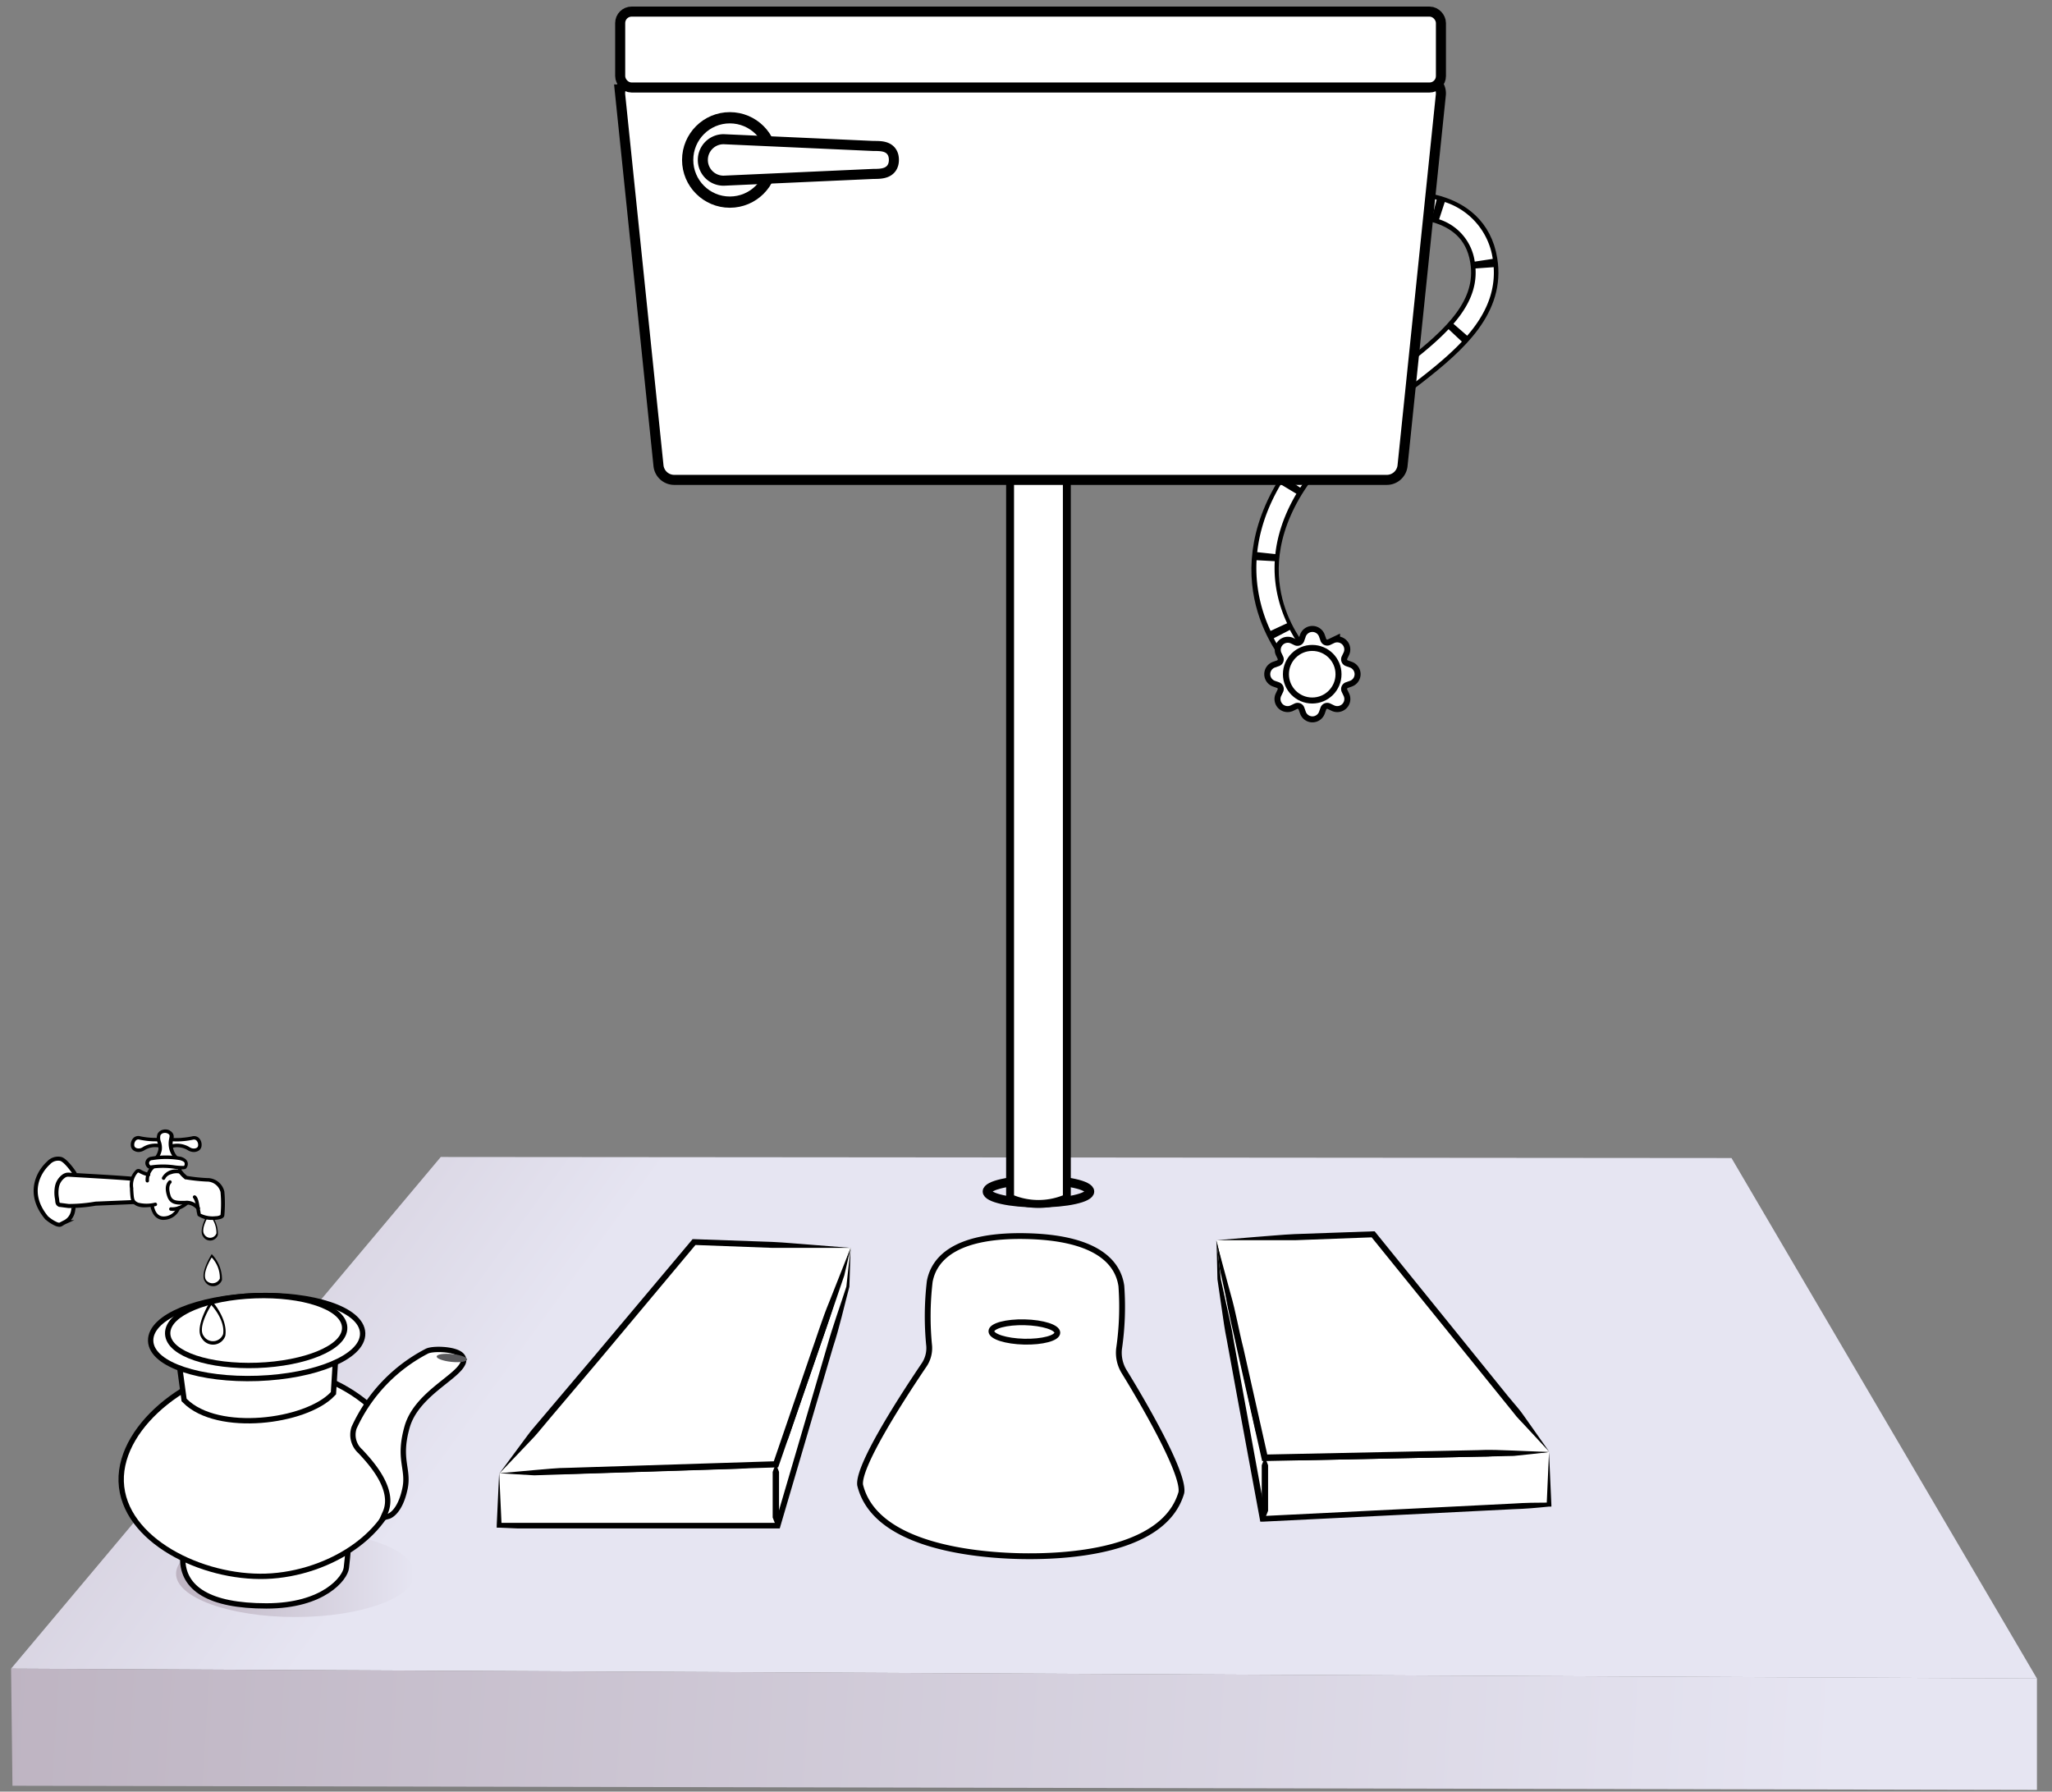 <svg id="Common" xmlns="http://www.w3.org/2000/svg" xmlns:xlink="http://www.w3.org/1999/xlink" viewBox="0 0 252 220">
  <rect x="0" y="0" width="252" height="220" fill="#808080" stroke="none"/>
  <defs>
    <linearGradient id="linear-gradient" x1="3.66" y1="98.13" x2="75.97" y2="150.9" gradientUnits="userSpaceOnUse">
      <stop offset="0" stop-color="#beb4c2"/>
      <stop offset="1" stop-color="#e6e5f2"/>
    </linearGradient>
    <linearGradient id="linear-gradient-2" x1="0.34" y1="204.71" x2="225.74" y2="219.05" xlink:href="#linear-gradient"/>
    <linearGradient id="linear-gradient-3" x1="882.51" y1="3502.97" x2="911.82" y2="3502.97" gradientTransform="matrix(1, 0, 0, -1, -860.88, 3696.21)" xlink:href="#linear-gradient"/>
  </defs>
  <title>common-toilet</title>
  <g>
    <g>
      <polygon points="1.36 204.9 250.15 206.11 212.64 142.2 54.13 142.07 1.36 204.9" style="fill: url(#linear-gradient)"/>
      <g>
        <path d="M125.17,191.08c5.54.13,17.78-.43,19.91-7.8.4-2.39-4.89-11.38-7-14.81a4.45,4.45,0,0,1-.65-2.87,35.48,35.48,0,0,0,.28-7.69c-.45-3.15-3.41-5.93-11.63-6.12s-11.31,2.43-11.9,5.56a36.57,36.57,0,0,0-.07,7.93,3.7,3.7,0,0,1-.66,2.38c-2.13,3.15-8.12,12.23-7.82,14.69C107.43,189.81,119.63,190.95,125.17,191.08Z" style="fill: #fff"/>
        <path d="M125.17,191.08c5.54.13,17.78-.43,19.91-7.8.4-2.39-4.89-11.38-7-14.81a4.45,4.45,0,0,1-.65-2.87,35.48,35.48,0,0,0,.28-7.69c-.45-3.15-3.41-5.93-11.63-6.12s-11.31,2.43-11.9,5.56a36.57,36.57,0,0,0-.07,7.93,3.7,3.7,0,0,1-.66,2.38c-2.13,3.15-8.12,12.23-7.82,14.69C107.43,189.81,119.63,190.95,125.17,191.08Z" style="fill: none;stroke: #000;stroke-miterlimit: 10;stroke-width: 0.714px"/>
        <ellipse cx="125.79" cy="163.55" rx="1.19" ry="4.05" transform="translate(-40.69 285.43) rotate(-88.64)" style="fill: none;stroke: #000;stroke-miterlimit: 10;stroke-width: 0.714px"/>
        <polygon points="104.46 153.23 104.12 157.99 95.51 187.34 61.36 187.39 61.36 180.9 95.28 179.82 104.46 153.23" style="fill: #fff"/>
        <path d="M104.46,153.23l-.15,4.77h0v0c-.66,2.46-1.21,5-2,7.39l-2.16,7.34-4.31,14.67-.08.28h-.29l-17.07,0H65.63c-.71,0-1.42,0-2.13,0l-2.13-.09H61v-.29l.3-6.48.3,6.48-.3-.3L63.5,187c.71,0,1.42,0,2.13,0H78.43l17.07,0-.37.28,4.31-14.67,2.15-7.34c.69-2.45,1.57-4.85,2.35-7.28v0Z"/>
        <path d="M95.28,179.82c.23-1.16.52-2.3.78-3.45L97.2,173l2.3-6.65,2.29-6.65,1.15-3.32c.51-1.06,1-2.14,1.52-3.2-.23,1.16-.52,2.3-.78,3.45L102.53,160l-2.29,6.65-2.3,6.65-1.14,3.32C96.29,177.69,95.81,178.76,95.28,179.82Z"/>
        <path d="M61.36,180.9c1.41-.21,2.82-.35,4.23-.53l4.24-.13,8.48-.27,8.48-.27,4.24-.14c1.42.09,2.83.14,4.25.25-1.41.2-2.82.35-4.23.53l-4.24.14-8.48.27-8.48.27-4.24.14C64.2,181.08,62.78,181,61.36,180.9Z"/>
        <polygon points="85.23 152.53 61.36 180.9 95.28 179.82 104.46 153.23 85.23 152.53" style="fill: #fff"/>
        <path d="M61.36,180.9l4.23-.38c1.41-.11,2.82-.28,4.23-.28l8.48-.27,17-.54-.36.26L99.5,166.4c.79-2.21,1.47-4.45,2.37-6.62l2.59-6.55-2,6.75c-.63,2.26-1.48,4.45-2.22,6.67l-4.59,13.29-.09.25h-.27l-17,.54-8.48.27c-1.41.09-2.83,0-4.24,0Z"/>
        <path d="M104.46,153.23l-4.82,0c-1.6,0-3.21,0-4.81,0l-9.61-.36.31-.14L73.59,167l-6,7.09-1.49,1.78c-.49.6-1.05,1.13-1.57,1.7l-3.2,3.36,2.76-3.73c.47-.61.9-1.26,1.41-1.84l1.5-1.77,6-7.09,11.93-14.19.12-.15h.19l9.61.34c1.6.07,3.2.24,4.8.35Z"/>
        <path d="M95.28,179.82a7.77,7.77,0,0,1,.39.93v5.59c-.13.31-.23.62-.39.93-.16-.31-.26-.62-.39-.93v-5.59A7.78,7.78,0,0,1,95.28,179.82Z"/>
        <polygon points="149.4 152.29 149.73 157.05 155.11 186.52 190.24 184.78 190.24 178.29 155.34 179.01 149.4 152.29" style="fill: #fff"/>
        <path d="M149.4,152.29l.52,4.75v0l.8,3.66c.27,1.22.55,2.44.74,3.67l1.34,7.37,2.69,14.74-.4-.32,17.56-.87,8.78-.44,4.39-.22c1.46-.1,2.93-.12,4.4-.12l-.28.29.29-6.48.29,6.48V185l-.29,0c-1.46.15-2.92.28-4.39.32l-4.39.22-8.78.44-17.56.87-.34,0-.06-.34L152,171.86l-1.35-7.37c-.25-1.22-.42-2.46-.6-3.7l-.54-3.71v0h0Z"/>
        <path d="M155.34,179c-.41-1.08-.75-2.17-1.13-3.25l-.74-3.34L152,165.73l-1.49-6.68-.74-3.34c-.12-1.14-.27-2.28-.36-3.42.4,1.08.75,2.17,1.12,3.26l.74,3.34,1.49,6.68,1.49,6.68.75,3.34C155.11,176.72,155.26,177.86,155.34,179Z"/>
        <path d="M190.24,178.3c-1.45.19-2.9.32-4.35.48l-4.36.09-8.72.18-8.72.18-4.36.09c-1.46-.1-2.91-.17-4.37-.3,1.45-.19,2.9-.32,4.35-.48l4.36-.09,8.72-.18,8.72-.18,4.36-.09C187.33,178.09,188.78,178.16,190.24,178.3Z"/>
        <polygon points="168.63 151.58 190.24 178.29 155.34 179.01 149.4 152.29 168.63 151.58" style="fill: #fff"/>
        <path d="M190.24,178.3l-4.36.34c-1.45.1-2.9.25-4.36.23l-8.72.18-17.45.36H155l-.07-.31-3-13.36c-.47-2.23-1.05-4.44-1.41-6.7l-1.18-6.75,1.79,6.61c.64,2.2,1,4.44,1.57,6.66l3,13.36-.39-.31,17.45-.36,8.72-.18c1.45-.08,2.91,0,4.36.05Z"/>
        <path d="M149.4,152.29l4.8-.4c1.6-.11,3.2-.28,4.8-.35l9.62-.34h.2l.12.15,10.81,13.36,5.4,6.68L186.5,173c.46.55.84,1.16,1.27,1.74l2.48,3.52-2.93-3.16c-.48-.54-1-1-1.43-1.6l-1.35-1.67-5.4-6.68-10.81-13.36.32.14-9.61.36c-1.6,0-3.21,0-4.81,0Z"/>
        <path d="M155.34,179a7.78,7.78,0,0,1,.39.93v5.59c-.13.31-.23.62-.39.93-.16-.31-.26-.62-.39-.93v-5.59A7.78,7.78,0,0,1,155.34,179Z"/>
      </g>
      <polygon points="250.15 206.11 250.15 219.79 1.53 219.28 1.36 204.9 250.15 206.11" style="fill: url(#linear-gradient-2)"/>
    </g>
    <g>
      <g>
        <ellipse cx="36.28" cy="193.24" rx="14.66" ry="5.32" style="fill: url(#linear-gradient-3)"/>
        <g>
          <g>
            <path d="M42.42,190.13s0,.57-.21,2.35c-.1,1-2.51,4.39-9.5,4.39s-9.95-2.14-9.94-5.43c0,0,6.29,2.07,9.88,1.79S41.6,190.85,42.42,190.13Z" style="fill: none;stroke: #000;stroke-miterlimit: 10;stroke-width: 1.311px"/>
            <path d="M42.42,190.13s0,.57-.21,2.35c-.1,1-2.51,4.39-9.5,4.39s-9.95-2.14-9.94-5.43c0,0,6.29,2.07,9.88,1.79S41.6,190.85,42.42,190.13Z" style="fill: #fff"/>
          </g>
          <g>
            <path d="M15.21,181.91c.23,6.94,9.7,11.58,17.43,11.32s16.2-5.44,16.19-13.16c0-6.94-9.29-12.21-17-12S15,175,15.21,181.91Z" style="fill: none;stroke: #000;stroke-miterlimit: 10;stroke-width: 1.311px"/>
            <path d="M15.21,181.91c.23,6.94,9.7,11.58,17.43,11.32s16.2-5.44,16.19-13.16c0-6.94-9.29-12.21-17-12S15,175,15.21,181.91Z" style="fill: #fff"/>
          </g>
          <g>
            <path d="M22.92,171.76c3.86,3.89,14.51,2.55,17.71-.82l.33-5.33-18.85.21Z" style="fill: none;stroke: #000;stroke-miterlimit: 10;stroke-width: 1.311px"/>
            <path d="M22.92,171.76c3.86,3.89,14.51,2.55,17.71-.82l.33-5.33-18.85.21Z" style="fill: #fff"/>
          </g>
          <g>
            <path d="M18.83,164.64c.08,2.62,5.82,4.54,12.83,4.29s12.63-2.59,12.55-5.21-5.82-4.54-12.83-4.29S18.75,162,18.83,164.64Z" style="fill: none;stroke: #000;stroke-miterlimit: 10;stroke-width: 1.311px"/>
            <path d="M18.83,164.64c.08,2.62,5.82,4.54,12.83,4.29s12.63-2.59,12.55-5.21-5.82-4.54-12.83-4.29S18.75,162,18.83,164.64Z" style="fill: #fff"/>
          </g>
          <g>
            <path d="M20.92,163.76c.07,2.18,4.84,3.78,10.67,3.57S42.1,165.17,42,163s-4.84-3.78-10.67-3.57S20.85,161.57,20.92,163.76Z" style="fill: none;stroke: #000;stroke-miterlimit: 10;stroke-width: 1.311px"/>
            <path d="M20.92,163.76c.07,2.18,4.84,3.78,10.67,3.57S42.1,165.17,42,163s-4.84-3.78-10.67-3.57S20.85,161.57,20.92,163.76Z" style="fill: #fff"/>
          </g>
          <g>
            <path d="M52.57,166.21a19.53,19.53,0,0,0-8.78,9.22A2.4,2.4,0,0,0,44.5,178c1.24,1.34,4.48,4.79,3.11,7.88,0,0,1.21-.32,1.81-3.18.48-2.33-.9-3.47.26-7.57s6.2-6.2,6.89-7.9C57.05,166,53.31,165.83,52.57,166.21Z" style="fill: none;stroke: #000;stroke-miterlimit: 10;stroke-width: 1.311px"/>
            <path d="M52.57,166.21a19.53,19.53,0,0,0-8.78,9.22A2.4,2.4,0,0,0,44.5,178c1.24,1.34,4.48,4.79,3.11,7.88,0,0,1.21-.32,1.81-3.18.48-2.33-.9-3.47.26-7.57s6.2-6.2,6.89-7.9C57.05,166,53.31,165.83,52.57,166.21Z" style="fill: #fff"/>
          </g>
          <ellipse cx="54.59" cy="166.7" rx="0.48" ry="1.87" transform="matrix(0.1, -1, 1, 0.1, -116.66, 204.67)" style="fill: #59595c"/>
        </g>
      </g>
      <g>
        <path d="M9.21,144.15c-.3-.49-1.2-1.7-1.75-1.84a1.58,1.58,0,0,0-1.48.47c-1.33,1.2-2.68,3.82-.27,6.74a4.68,4.68,0,0,0,1.26.81c.56.16.43,0,1-.26a1.89,1.89,0,0,0,1-1.36s.12-.57,0-.6" style="fill: #fff;stroke: #000;stroke-miterlimit: 10;stroke-width: 0.5px"/>
        <g id="_Group_" data-name="&lt;Group&gt;">
          <path id="_Path_" data-name="&lt;Path&gt;" d="M25.65,148.83s-1.35,2.11-.71,3a1,1,0,0,0,1.82-.19A3.86,3.86,0,0,0,25.65,148.83Z"/>
          <path id="_Path_2" data-name="&lt;Path&gt;" d="M25.68,149.18s-1.1,1.72-.58,2.41a.82.82,0,0,0,1.48-.15A3.15,3.15,0,0,0,25.68,149.18Z" style="fill: #fff"/>
        </g>
        <g id="_Group_2" data-name="&lt;Group&gt;">
          <path id="_Path_3" data-name="&lt;Path&gt;" d="M26,154s-1.55,2.41-.81,3.38a1.15,1.15,0,0,0,2.07-.21A4.41,4.41,0,0,0,26,154Z"/>
          <path id="_Path_4" data-name="&lt;Path&gt;" d="M26,154.41s-1.28,2-.67,2.81A1,1,0,0,0,27,157,3.66,3.66,0,0,0,26,154.41Z" style="fill: #fff"/>
        </g>
        <g id="_Group_3" data-name="&lt;Group&gt;">
          <path id="_Path_5" data-name="&lt;Path&gt;" d="M25.91,159.64s-2.15,3.35-1.12,4.7a1.6,1.6,0,0,0,2.88-.3C28,162,26.14,159.83,25.91,159.64Z"/>
          <path id="_Path_6" data-name="&lt;Path&gt;" d="M25.95,160.26s-1.77,2.71-.93,3.8a1.33,1.33,0,0,0,2.38-.24C27.66,162.16,26.13,160.42,25.95,160.26Z" style="fill: #fff"/>
        </g>
        <path d="M16.23,144.74c-2.42-.2-5.25-.34-7.67-.49a1.49,1.49,0,0,0-.33,0,1,1,0,0,0-.43.19A2.08,2.08,0,0,0,7,145.7a3.94,3.94,0,0,0,0,1.49c.06.37,0,.62.31.76.09,0,1,.13,1.14.14a19.53,19.53,0,0,0,3.29-.29l4.81-.2" style="fill: #fff;stroke: #000;stroke-miterlimit: 10;stroke-width: 0.5px"/>
        <g id="_Group_4" data-name="&lt;Group&gt;">
          <g id="_Group_5" data-name="&lt;Group&gt;">
            <path id="_Path_7" data-name="&lt;Path&gt;" d="M24.17,139.78a1.92,1.92,0,0,1,.3.64.65.65,0,0,1-.2.65c-.3.23-.73,0-1.08-.12a3.94,3.94,0,0,0-1.78-.31.35.35,0,0,0-.22.07c-.11.1-.05.28,0,.42l.32.68a.53.53,0,0,0,.14.2.55.55,0,0,0,.24.08,1.58,1.58,0,0,1,.69.26.64.64,0,0,1,.26.66.5.5,0,0,1-.7.28,1.28,1.28,0,0,0,.79,1.27c.19.07.39.1.58.15s.37.13.55.18c.81.22,1.78-.1,2.46.4a2.5,2.5,0,0,1,.71,2l0,1.35c0,.29,0,.63-.26.78a.79.79,0,0,1-.44.07,10.39,10.39,0,0,1-2.08-.29,2.29,2.29,0,0,0-.3-1.05,1.08,1.08,0,0,0-.91-.53,1.68,1.68,0,0,0-.59.17,1.94,1.94,0,0,0-.49.27,5.9,5.9,0,0,0-.61.82,1.92,1.92,0,0,1-1.13.6,1.87,1.87,0,0,1-1.2-.14,1.14,1.14,0,0,1-.63-1,.46.46,0,0,0,0-.24c-.06-.11-.21-.12-.34-.12a4.86,4.86,0,0,1-1.06-.15,1.18,1.18,0,0,1-.62-.33,1.34,1.34,0,0,1-.24-.7,6.8,6.8,0,0,1-.1-1.56,2.28,2.28,0,0,1,.59-1.42.27.27,0,0,1,.14-.09.29.29,0,0,1,.13,0l1.14.39a4.49,4.49,0,0,1,.35-.85.58.58,0,0,1-.09-1.11c.19-.08.41,0,.6-.11a.84.84,0,0,0,.47-.53,2.48,2.48,0,0,0,.1-.73.45.45,0,0,0,0-.2c-.07-.15-.26-.18-.42-.16a3.74,3.74,0,0,0-1.14.41,1.86,1.86,0,0,1-1.18.22.77.77,0,0,1-.61-.9c.13-.41.66-.53,1.09-.49.73.06,1.52.37,2.17,0a.2.2,0,0,0,.1-.09c0-.07,0-.15,0-.22,0-.25.27-.41.51-.47a1.42,1.42,0,0,1,.6-.07.49.49,0,0,1,.42.39c0,.29-.16.41.15.53a3.19,3.19,0,0,0,.93,0A12.24,12.24,0,0,1,24.17,139.78Z" style="fill: #fff"/>
          </g>
          <g id="_Group_6" data-name="&lt;Group&gt;">
            <path id="_Path_8" data-name="&lt;Path&gt;" d="M26.17,149.79a2.94,2.94,0,0,0,1-.14c.29-.11.37-.28.38-.4a15.52,15.52,0,0,0,0-2.94,2.13,2.13,0,0,0-2.11-1.65,20.69,20.69,0,0,1-2.45-.26,3.25,3.25,0,0,1-.59-.59c-.14-.23-.55-.24-.87-.21a1.89,1.89,0,0,0-1.64,1,.21.21,0,0,0,.4.14,1.12,1.12,0,0,1,.71-.55,1.93,1.93,0,0,1,1-.1,4,4,0,0,0,.73.73.21.21,0,0,0,.1,0,21.5,21.5,0,0,0,2.55.27,1.72,1.72,0,0,1,1.7,1.28,15.07,15.07,0,0,1,0,2.82,1.16,1.16,0,0,1-.58.15,3.33,3.33,0,0,1-1.86-.31c0-.18-.06-.38-.09-.57-.11-.75-.21-1.41-.53-1.64a.21.21,0,0,0-.25.34,3.31,3.31,0,0,1,.36,1.36c0,.22.07.45.11.66a.21.21,0,0,0,.06.12A3,3,0,0,0,26.17,149.79Z"/>
          </g>
          <g id="_Group_7" data-name="&lt;Group&gt;">
            <path id="_Path_9" data-name="&lt;Path&gt;" d="M24.34,148.57a.21.21,0,0,0,.16-.35,2,2,0,0,0-1.83-.76h-.08c-.88,0-1.44,0-1.65-.68s-.2-1.2.08-1.49a.21.21,0,1,0-.3-.3c-.29.29-.55.85-.18,1.93s1.29,1,2.07,1h.06a1.61,1.61,0,0,1,1.5.61A.21.21,0,0,0,24.34,148.57Z"/>
          </g>
          <g id="_Group_8" data-name="&lt;Group&gt;">
            <path id="_Path_10" data-name="&lt;Path&gt;" d="M21.24,148.7a3.17,3.17,0,0,0,1.9-.86.21.21,0,1,0-.27-.33,2.45,2.45,0,0,1-1.85.74.21.21,0,1,0-.07.42Z"/>
          </g>
          <g id="_Group_9" data-name="&lt;Group&gt;">
            <path id="_Path_11" data-name="&lt;Path&gt;" d="M20.1,149.79a2.19,2.19,0,0,0,2-1.34.21.21,0,1,0-.38-.19,1.74,1.74,0,0,1-1.63,1.11h0c-1.08,0-1.19-1.36-1.19-1.37a.22.22,0,0,0-.22-.21.21.21,0,0,0-.21.21c0,.29.28,1.77,1.61,1.8Z"/>
          </g>
          <g id="_Group_10" data-name="&lt;Group&gt;">
            <path id="_Path_12" data-name="&lt;Path&gt;" d="M17.76,148.25a7.18,7.18,0,0,0,1.36-.15.21.21,0,0,0-.09-.42,4.32,4.32,0,0,1-2.06,0c-.5-.25-.52-.31-.6-1.57v-.21a2.26,2.26,0,0,1,.56-1.91c.07,0,.09,0,.11,0a4.09,4.09,0,0,0,1.16.46.21.21,0,0,0,.09-.42,3.72,3.72,0,0,1-1-.4.51.51,0,0,0-.56,0,2.57,2.57,0,0,0-.77,2.31v.21c.08,1.26.1,1.56.84,1.93A2.29,2.29,0,0,0,17.76,148.25Z"/>
          </g>
          <g id="_Group_11" data-name="&lt;Group&gt;">
            <path id="_Path_13" data-name="&lt;Path&gt;" d="M23.81,141.46a1.11,1.11,0,0,0,.44-.09.8.8,0,0,0,.48-.53,1.2,1.2,0,0,0-.28-1.08.87.87,0,0,0-.86-.22,9.08,9.08,0,0,1-2.58.17.21.21,0,0,0-.06.42,9.47,9.47,0,0,0,2.74-.18.44.44,0,0,1,.45.11.78.78,0,0,1,.18.67.39.39,0,0,1-.23.25.87.87,0,0,1-.74-.07,2.9,2.9,0,0,0-2.44-.34.21.21,0,0,0,.16.4,2.51,2.51,0,0,1,2.08.32A1.43,1.43,0,0,0,23.81,141.46Z"/>
          </g>
          <g id="_Group_12" data-name="&lt;Group&gt;">
            <path id="_Path_14" data-name="&lt;Path&gt;" d="M17,141.46a1.43,1.43,0,0,0,.67-.18,2.51,2.51,0,0,1,2.08-.32.21.21,0,0,0,.16-.4,2.9,2.9,0,0,0-2.44.34.87.87,0,0,1-.74.07.39.39,0,0,1-.23-.25.78.78,0,0,1,.18-.67.44.44,0,0,1,.45-.11,9.48,9.48,0,0,0,2.74.18.21.21,0,0,0-.06-.42,9.09,9.09,0,0,1-2.58-.17.87.87,0,0,0-.86.22,1.2,1.2,0,0,0-.28,1.08.8.8,0,0,0,.48.53A1.11,1.11,0,0,0,17,141.46Z"/>
          </g>
          <g id="_Group_13" data-name="&lt;Group&gt;">
            <path id="_Path_15" data-name="&lt;Path&gt;" d="M22.18,144.15a.21.21,0,0,0,.16-.35.23.23,0,0,1,0-.29.21.21,0,1,0-.34-.26.67.67,0,0,0,0,.82A.21.21,0,0,0,22.18,144.15Z"/>
          </g>
          <g id="_Group_14" data-name="&lt;Group&gt;">
            <path id="_Path_16" data-name="&lt;Path&gt;" d="M18.1,145.2h0a.21.21,0,0,0,.2-.23,1.91,1.91,0,0,1,.57-1.44.21.21,0,0,0-.28-.32,2.31,2.31,0,0,0-.71,1.78A.21.21,0,0,0,18.1,145.2Z"/>
          </g>
          <g id="_Group_15" data-name="&lt;Group&gt;">
            <path id="_Path_17" data-name="&lt;Path&gt;" d="M21.63,142.15a2.47,2.47,0,0,1-.65-1.67c0-.63.31-1-.09-1.34a.92.92,0,0,0-1.33.22c-.24.47.29,1.3.16,1.88a2.42,2.42,0,0,1-.38.89" style="fill: #fff"/>
            <path id="_Path_18" data-name="&lt;Path&gt;" d="M21.63,142.37a.21.21,0,0,0,.16-.36,2.25,2.25,0,0,1-.59-1.53,2.35,2.35,0,0,1,.06-.55.85.85,0,0,0-.23-1,1.18,1.18,0,0,0-1-.21,1,1,0,0,0-.68.5,1.61,1.61,0,0,0,0,1.11,2,2,0,0,1,.1.82,2.26,2.26,0,0,1-.34.81.21.21,0,0,0,.34.26,2.63,2.63,0,0,0,.42-1,2.24,2.24,0,0,0-.1-1,1.39,1.39,0,0,1-.07-.81.57.57,0,0,1,.39-.28.76.76,0,0,1,.62.13c.14.11.14.2.07.54a2.77,2.77,0,0,0-.07.64,2.69,2.69,0,0,0,.7,1.81A.21.21,0,0,0,21.63,142.37Z"/>
          </g>
          <g id="_Group_16" data-name="&lt;Group&gt;">
            <path id="_Path_19" data-name="&lt;Path&gt;" d="M18.65,142.25a10.37,10.37,0,0,1,3.51,0c1,.27.75.89.58,1.09s-3.08-.4-4.26,0A.56.56,0,0,1,18.65,142.25Z" style="fill: #fff"/>
            <path id="_Compound_Path_" data-name="&lt;Compound Path&gt;" d="M21.51,143.53a9.2,9.2,0,0,0-3,0,.21.21,0,0,1-.15,0,.78.78,0,0,1-.51-.8.82.82,0,0,1,.73-.69h0a10.45,10.45,0,0,1,3.6,0c.59.16.79.45.86.67a.84.84,0,0,1-.18.76c-.07.08-.18.11-.41.11S22,143.57,21.51,143.53Zm1.16-.69c0-.16-.24-.29-.56-.38a10.18,10.18,0,0,0-3.42,0h0c-.22,0-.36.15-.38.32a.34.34,0,0,0,.18.33,10,10,0,0,1,3.05,0,8.49,8.49,0,0,0,1.06.06A.41.41,0,0,0,22.67,142.84Z"/>
          </g>
        </g>
      </g>
    </g>
    <g>
      <ellipse cx="127.53" cy="146.31" rx="6.29" ry="1.4" style="fill: none;stroke: #000;stroke-miterlimit: 10;stroke-width: 1.118px"/>
      <g>
        <path d="M130.53,146.78a8.14,8.14,0,0,1-6,0v-92h6Z" style="fill: none;stroke: #000;stroke-miterlimit: 10;stroke-width: 1.943px"/>
        <path d="M130.53,146.78a8.14,8.14,0,0,1-6,0v-92h6Z" style="fill: #fff"/>
      </g>
      <g>
        <g>
          <path d="M159.73,81.18s-8.63-8.55-1.64-20.76C165.22,48,184,43.18,182.22,32c-1.22-7.73-10.54-6.8-10.54-6.8" style="fill: none;stroke: #000;stroke-miterlimit: 10;stroke-width: 3.355px"/>
          <g>
            <path d="M160,81.53a16.44,16.44,0,0,1-2.58-3.67" style="fill: none;stroke: #fff;stroke-miterlimit: 10;stroke-width: 2.237px"/>
            <path d="M157.05,77c-1.76-3.77-2.95-9.65,1-16.61C165.22,48,184,43.18,182.22,32a7.51,7.51,0,0,0-5.62-6.27" style="fill: none;stroke: #fff;stroke-miterlimit: 10;stroke-width: 2.237px;stroke-dasharray: 8.394,0.933"/>
            <path d="M176.15,25.6a14.1,14.1,0,0,0-4.46-.41" style="fill: none;stroke: #fff;stroke-miterlimit: 10;stroke-width: 2.237px"/>
          </g>
        </g>
        <g>
          <g>
            <path d="M162,78.21l.17.48a.87.87,0,0,0,1.2.5l.46-.22A.87.87,0,0,1,165,80.13l-.22.46a.88.88,0,0,0,.5,1.2l.48.17a.87.87,0,0,1,0,1.65l-.48.17a.88.88,0,0,0-.5,1.2l.22.46a.87.87,0,0,1-1.17,1.17l-.46-.22a.87.87,0,0,0-1.2.5l-.17.48a.87.87,0,0,1-1.65,0l-.17-.48a.87.87,0,0,0-1.2-.5l-.46.22a.87.87,0,0,1-1.17-1.17l.22-.46a.87.87,0,0,0-.5-1.2l-.48-.17a.87.87,0,0,1,0-1.65l.48-.17a.87.87,0,0,0,.5-1.2l-.22-.46A.87.87,0,0,1,158.5,79l.46.22a.87.87,0,0,0,1.2-.5l.17-.48A.87.87,0,0,1,162,78.21Z" style="fill: none;stroke: #000;stroke-miterlimit: 10;stroke-width: 1.474px"/>
            <path d="M162,78.21l.17.48a.87.87,0,0,0,1.2.5l.46-.22A.87.87,0,0,1,165,80.13l-.22.46a.88.88,0,0,0,.5,1.2l.48.17a.87.87,0,0,1,0,1.65l-.48.17a.88.88,0,0,0-.5,1.2l.22.46a.87.87,0,0,1-1.17,1.17l-.46-.22a.87.87,0,0,0-1.2.5l-.17.48a.87.87,0,0,1-1.65,0l-.17-.48a.87.87,0,0,0-1.2-.5l-.46.22a.87.87,0,0,1-1.17-1.17l.22-.46a.87.87,0,0,0-.5-1.2l-.48-.17a.87.87,0,0,1,0-1.65l.48-.17a.87.87,0,0,0,.5-1.2l-.22-.46A.87.87,0,0,1,158.5,79l.46.22a.87.87,0,0,0,1.2-.5l.17-.48A.87.87,0,0,1,162,78.21Z" style="fill: #fff"/>
          </g>
          <g>
            <circle cx="161.15" cy="82.79" r="2.86" style="fill: none;stroke: #000;stroke-miterlimit: 10;stroke-width: 1.474px"/>
            <circle cx="161.15" cy="82.79" r="2.86" style="fill: #fff"/>
          </g>
        </g>
      </g>
      <g>
        <g>
          <path d="M170.3,58.31H82.81a1.33,1.33,0,0,1-1.33-1.2l-4.7-45.51a1.33,1.33,0,0,1,1.33-1.47H175a1.33,1.33,0,0,1,1.33,1.47l-4.7,45.51A1.33,1.33,0,0,1,170.3,58.31Z" style="fill: none;stroke: #000;stroke-miterlimit: 10;stroke-width: 2.467px"/>
          <path d="M170.3,58.31H82.81a1.33,1.33,0,0,1-1.33-1.2l-4.7-45.51a1.33,1.33,0,0,1,1.33-1.47H175a1.33,1.33,0,0,1,1.33,1.47l-4.7,45.51A1.33,1.33,0,0,1,170.3,58.31Z" style="fill: #fff"/>
        </g>
        <g>
          <rect x="76.78" y="2.04" width="99.56" height="8.09" rx="0.79" ry="0.79" style="fill: none;stroke: #000;stroke-miterlimit: 10;stroke-width: 2.467px"/>
          <rect x="76.78" y="2.04" width="99.56" height="8.09" rx="0.79" ry="0.79" style="fill: #fff"/>
        </g>
        <g>
          <g>
            <circle cx="89.63" cy="19.64" r="4.49" style="fill: none;stroke: #000;stroke-miterlimit: 10;stroke-width: 2.759px"/>
            <circle cx="89.63" cy="19.64" r="4.49" style="fill: #fff"/>
          </g>
          <g>
            <path d="M107.23,20.74l-18.37.83a1.93,1.93,0,0,1-1.93-1.93h0a1.93,1.93,0,0,1,1.93-1.93l18.37.83c1.06,0,1.93,0,1.93,1.1h0C109.15,20.7,108.29,20.74,107.23,20.74Z" style="fill: none;stroke: #000;stroke-miterlimit: 10;stroke-width: 2.467px"/>
            <path d="M107.23,20.74l-18.37.83a1.93,1.93,0,0,1-1.93-1.93h0a1.93,1.93,0,0,1,1.93-1.93l18.37.83c1.06,0,1.93,0,1.93,1.1h0C109.15,20.7,108.29,20.74,107.23,20.74Z" style="fill: #fff"/>
          </g>
        </g>
      </g>
    </g>
  </g>
</svg>
